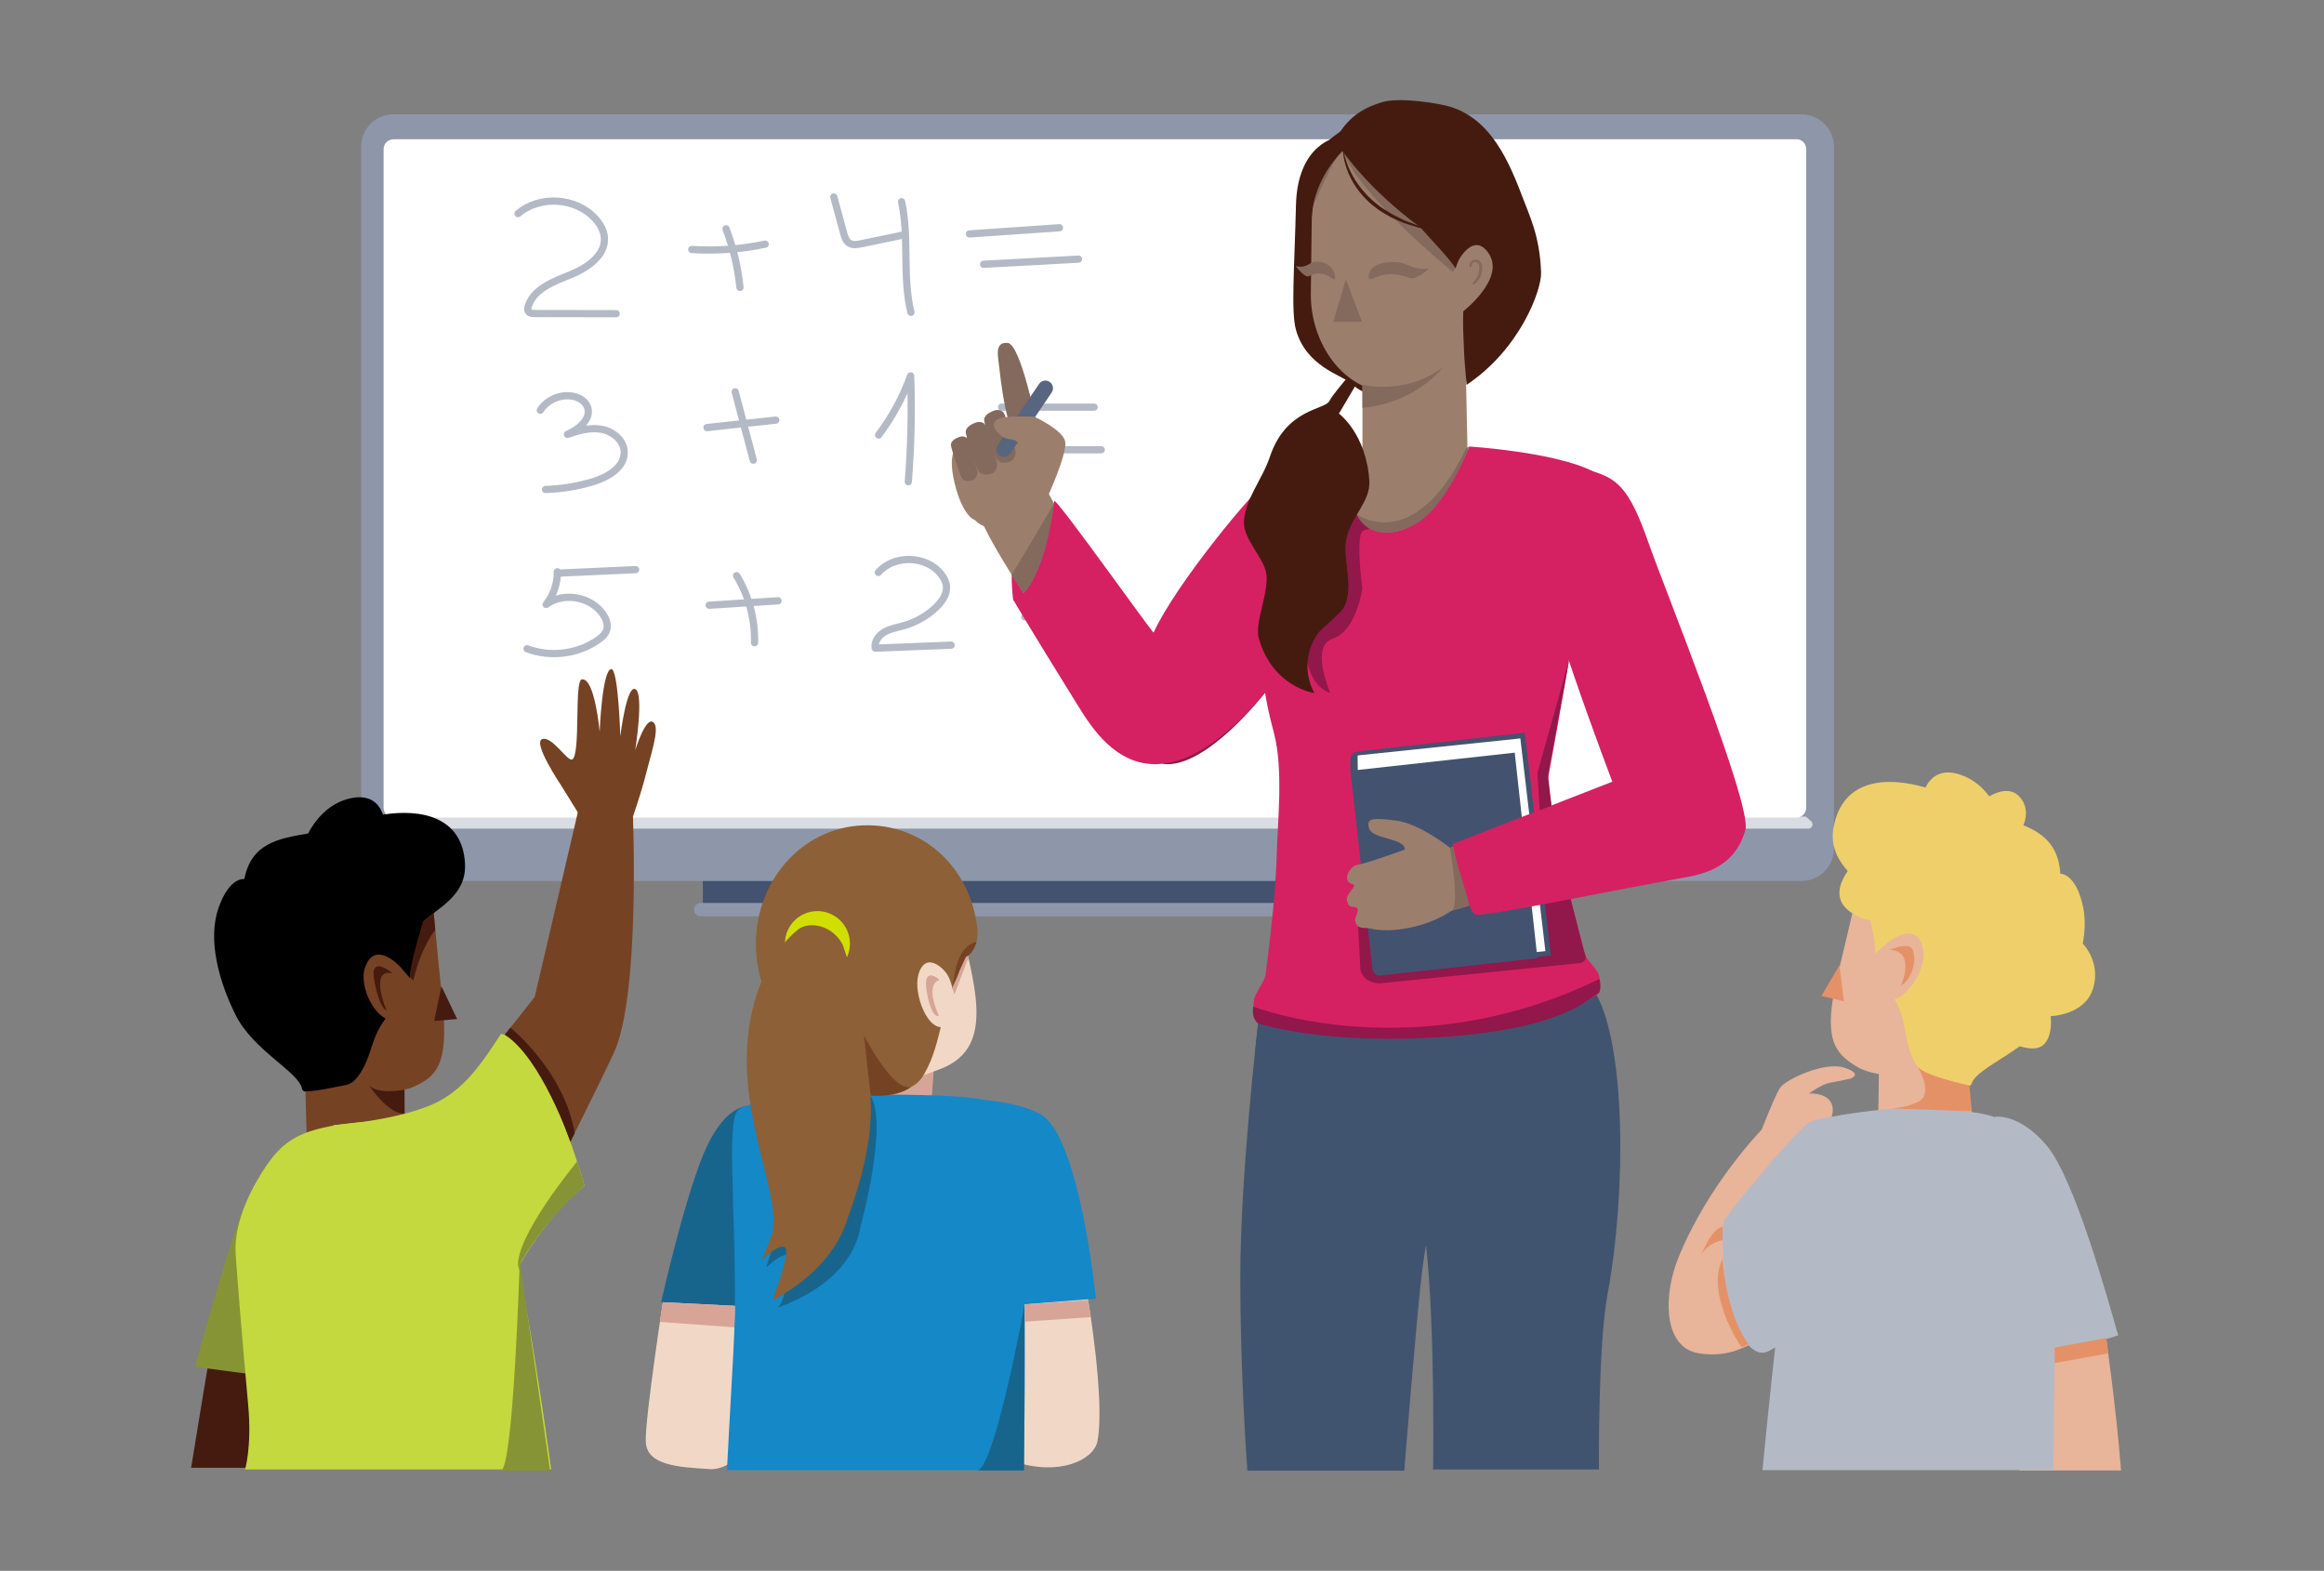<svg xmlns="http://www.w3.org/2000/svg" width="577" height="390" viewBox="0 0 577 390"><rect x="0" y="0" width="577" height="390" fill="#808080" stroke="none"/><defs><style>      .cls-1 {        fill: #333;      }      .cls-1, .cls-2, .cls-3, .cls-4, .cls-5, .cls-6, .cls-7, .cls-8, .cls-9, .cls-10, .cls-11, .cls-12, .cls-13, .cls-14, .cls-15, .cls-16, .cls-17, .cls-18, .cls-19, .cls-20, .cls-21, .cls-22, .cls-23, .cls-24, .cls-25, .cls-26, .cls-27, .cls-28, .cls-29 {        stroke-width: 0px;      }      .cls-2 {        fill: #f1d8c6;      }      .cls-3 {        fill: #682641;      }      .cls-4 {        fill: #d52162;      }      .cls-5 {        fill: #fdbd9d;      }      .cls-6 {        fill: #e59167;      }      .cls-7 {        fill: #43526f;      }      .cls-8 {        fill: #b4bac5;      }      .cls-30 {        mix-blend-mode: multiply;      }      .cls-9 {        fill: #e8b49a;      }      .cls-10 {        fill: #40546f;      }      .cls-11 {        fill: #d9dce2;      }      .cls-31 {        fill: none;        stroke: #b4bac5;        stroke-linecap: round;        stroke-linejoin: round;        stroke-width: 1.8px;      }      .cls-12 {        fill: #1588c7;      }      .cls-13 {        fill: #000;      }      .cls-14 {        fill: #869436;      }      .cls-15 {        fill: #764224;      }      .cls-16 {        fill: #92174b;      }      .cls-17 {        fill: #d0df00;      }      .cls-18 {        fill: #deac93;      }      .cls-19 {        fill: #451b10;      }      .cls-20 {        fill: #8e97a9;      }      .cls-21 {        fill: #58657f;      }      .cls-22 {        fill: #17658d;      }      .cls-23 {        fill: #c4d93d;      }      .cls-32 {        isolation: isolate;      }      .cls-24 {        fill: #efcf6a;      }      .cls-25 {        fill: #8d6037;      }      .cls-26 {        fill: #9c7e6d;      }      .cls-27 {        fill: #fff;      }      .cls-28 {        fill: #836a5d;      }      .cls-29 {        fill: #d7a598;      }    </style></defs><g class="cls-32"><g id="Layer_1" data-name="Layer 1"><g><path class="cls-7" d="M174.51,226.95h199.9v-23.67h-199.9v23.67Z"></path><path class="cls-7" d="M174.51,219.79h199.9v-16.51h-199.9v16.51Z"></path><path class="cls-3" d="M203.48,213.15c.22-.15.44-.26.67-.37.35-.15.74-.17,1.15-.22.13,0,.28.07.41.07h17.65c2.22,0,4.09,1.63,4.09,3.85v4.7c0,2.22-1.87,4.09-4.09,4.09h-17.65c-.13,0-.28-.07-.41-.07-.41-.04-.78-.17-1.15-.3-.24-.11-.48-.24-.67-.39-.33-.22-.7-.48-.94-.78-.57-.7-1-1.59-1-2.57v-4.7c0-.98.44-1.87,1-2.55.24-.28.61-.57.94-.76Z"></path><path class="cls-20" d="M376.07,225.84c0,.91-.74,1.65-1.65,1.65h-200.45c-.46,0-.87-.17-1.17-.48-.3-.3-.48-.72-.48-1.17,0-.91.74-1.65,1.65-1.65h200.45c.91,0,1.65.74,1.65,1.65Z"></path><path class="cls-20" d="M97.73,28.4h349.56c4.44,0,8.03,3.59,8.03,8.03v174.27c0,4.42-3.59,8.03-8.03,8.03H97.7c-4.44,0-8.03-3.59-8.03-8.01V36.4c0-4.42,3.59-8.03,8.03-8.03l.02.02Z"></path><path class="cls-11" d="M95.55,205.73h353.43c.96,0,1.39-1.17.7-1.81l-1.31-1.17-351.02.09c-.74,0-1.46.26-2.02.76l-.46.39c-.67.59-.26,1.72.65,1.72l.02.02Z"></path><path class="cls-27" d="M445.98,34.58H97.7c-1.35,0-2.46,1.09-2.46,2.46v163.5c0,1.35,1.09,2.46,2.46,2.46h348.28c1.35,0,2.46-1.09,2.46-2.46V37.01c0-1.35-1.11-2.46-2.46-2.46v.02Z"></path></g><g><path class="cls-29" d="M205.06,265.55l-1.28,21.74,26.66-2.39,1.7-23.46s-21.76-1.5-27.09,4.11h.02Z"></path><path class="cls-2" d="M270.08,322.25s4.35,25.48,2.39,35.6c-.89,4.61-9.49,8.75-20.63,5.03-11.14-3.72-3.13-16.56-3.13-16.56l3.96-25.44,17.41,1.35v.02Z"></path><path class="cls-12" d="M245.3,273.21s8.14.61,13.14,3.5c9.66,5.55,13.64,45.72,13.64,45.72l-28.07,2.24,1.26-51.46h.02Z"></path><path class="cls-2" d="M164.96,320.79s-4.85,31.29-4.63,37.14c.22,5.85,7.81,6.33,15.99,6.83,8.18.5,17.99-16.43,17.99-16.43l-4.57-40.04-24.78,12.51v-.02Z"></path><path class="cls-22" d="M187.14,274.67s-6.64-2.13-12.47,11.86c-4.98,11.97-10.53,36.77-10.53,36.77l26.89,1.35-3.89-50v.02Z"></path><path class="cls-2" d="M230.81,222.66s4.22-10.77,7.22,4.29c3.26,16.32,9.9,32.86-4.42,38.41-34.47,13.34-32.01-1.46-32.01-1.46,0,0-9.31-37.73-1.65-44.52,7.66-6.79,20.91-24.5,30.85,3.29Z"></path><path class="cls-5" d="M194.77,246.1s-8.46-2.72-6.96,4.74c.91,4.5,7.66,9.55,11.16,7.38,3.5-2.18-4.2-12.12-4.2-12.12Z"></path><path class="cls-25" d="M242.69,231.19c.13,1.54-.28,4.44-2.05,5.83-1.78,1.39-1.96,1.92-2.24,3.35-.85,4.4-2.26,4.03-5.24,16.3-1.5,6.2-2.98,8.66-3.61,9.83-1.89,3.48-4.7,4.42-10.57,4.96-15.58,1.44-15.99-9.14-21.54-14.3-5.29-4.9-8.9-11.9-9.64-19.89-1.5-16.41,9.68-30.85,25-32.25,15.32-1.39,28.42,9.77,29.92,26.18l-.02-.02Z"></path><path class="cls-12" d="M183.04,275.87c2.33-3.14,23.67-4.12,32.92-4.12,26.89,0,28.42,1.34,32.83,2.35,7.59,1.78,5.35,90.9,5.35,90.9h-73.65s.96-18.45,1.57-28.93c1.57-26.67-2.13-56.02.98-60.21v.02Z"></path><path class="cls-17" d="M202.95,242.35c4.46,0,8.07-3.61,8.07-8.07s-3.61-8.07-8.07-8.07-8.07,3.61-8.07,8.07,3.61,8.07,8.07,8.07Z"></path><path class="cls-22" d="M190.25,314.64s5.59-5.07,5.46-2.15c-.13,2.94-.63,11.08-2.74,12.16,0,0,18.28-5.42,20.69-20.19,0,0,6.96-25.2,2.46-32.46-4.5-7.27-13.8,6.22-13.8,6.22l-12.1,36.4.02.02Z"></path><path class="cls-25" d="M197.75,231.13s-10.77,7.96-12.21,28.2c-1.41,20.24,8.94,38.99,6.01,47.46l-2.33,5.96s5.29-5,5.92-2.59c.63,2.39-3.37,12.62-3.37,12.62,0,0,13.82-6.2,18.36-19.32,2.15-6.2,6.88-18.8,5.98-31.44-.98-14.1-3.61-28.31-6.83-37.32,0,0-1.48-3.59-5.68-4.72-2.65-.7-4.79.06-5.87,1.15h.02Z"></path><path class="cls-2" d="M235.46,242.46c-.87-1.94-5.74-6.61-7.46-.41-1.3,4.7,2.46,14.73,6.9,12.73,4.44-2,1.85-8.33,1.85-8.33,0,0-.39-2.05-1.26-3.98h-.02Z"></path><path class="cls-29" d="M236.46,245.27l.48,1.72,2.37-6.24s.85-2.76,1.2-2.79l-.17-.74s-2.28,1.22-2.24,4.4l-1.63,3.61v.04Z"></path><path class="cls-29" d="M233.11,243.09s-4.29-3.52-2.98,3.39c1.31,6.92,2.98,5.68,2.98,5.68,0,0-3.61-7.29,0-8.81"></path><path class="cls-29" d="M254.48,328.15l16.34-1.13-.65-4.24-15.75,1.07.06,4.31Z"></path><path class="cls-29" d="M164.59,323.32l17.86.91-.11,5.33-18.5-1.35.74-4.9Z"></path><path class="cls-22" d="M254.41,323.84s-7.68,42.02-11.97,41.25h11.81l.13-41.25h.02Z"></path><path class="cls-15" d="M236.46,244.86l.78-4s.91-6.18,5.2-7.01c0,0-.78,2.96-2.63,3.7l-3.35,7.29v.02Z"></path><path class="cls-15" d="M214.49,257.02s7.16,14.17,11.71,12.84c0,0-2.83,2.63-10.05,2.15l-1.65-14.99Z"></path></g><g><path class="cls-31" d="M128.62,53.04c5.41-4.65,14.55-4.01,19.26,1.35,1.12,1.27,2.02,2.82,2.17,4.5.4,4.47-4.23,7.63-8.4,9.32-4.17,1.68-9.07,3.47-10.47,7.74-.16.47-.25,1.04.06,1.43.32.43.95.47,1.48.47,6.76.01,13.5.02,20.26.04"></path><path class="cls-31" d="M171.75,61.95c6.1.38,12.24-.07,18.23-1.33"></path><path class="cls-31" d="M180.26,56.81c1.78,4.68,2.94,9.59,3.46,14.56"></path><path class="cls-31" d="M207.02,48.92c.81,2.98,1.61,5.95,2.42,8.91.26.97.59,2.04,1.46,2.56.85.52,1.95.33,2.93.13,3.62-.76,7.25-1.51,10.87-2.26"></path><path class="cls-31" d="M223.85,50.09c1.94,9,.13,18.51,2.32,27.46"></path><path class="cls-31" d="M240.68,58.08c7.46-.51,14.9-1.02,22.36-1.53"></path><path class="cls-31" d="M244.2,65.62c7.85-.43,15.71-.85,23.56-1.28"></path><path class="cls-31" d="M134.14,101.86c1.66-2.58,4.95-4.03,7.98-3.5,1.54.27,3.1,1.13,3.69,2.57,1.2,2.92-2.02,5.69-4.93,6.91,2.72-.93,5.59-1.75,8.41-1.27,2.83.49,5.56,2.69,5.69,5.56.18,3.83-3.97,6.32-7.64,7.44-3.85,1.17-7.86,1.84-11.89,1.96"></path><path class="cls-31" d="M175.53,106.16c5.69-.62,11.39-1.23,17.07-1.85"></path><path class="cls-31" d="M182.53,97.29c1.5,5.65,2.99,11.31,4.49,16.95"></path><path class="cls-31" d="M218.14,108.01c3.36-4.47,6.06-9.43,7.95-14.69.32,8.76.12,17.54-.58,26.28"></path><path class="cls-31" d="M248.67,101.09h22.98"></path><path class="cls-31" d="M252.21,111.67h21.21"></path><path class="cls-31" d="M138.38,141.96c.04,2.92-.96,5.83-2.78,8.12,4.37-3.24,11.4-1.91,14.28,2.7.65,1.03,1.1,2.29.79,3.47-.3,1.16-1.27,2.01-2.27,2.7-5.03,3.48-11.81,4.3-17.54,2.12"></path><path class="cls-31" d="M138.95,142.28c6.29-.28,12.57-.57,18.87-.85"></path><path class="cls-31" d="M176.08,150.27c5.7-.37,11.39-.73,17.09-1.1"></path><path class="cls-31" d="M182.88,142.93c3.04,4.97,4.62,10.83,4.46,16.65"></path><path class="cls-31" d="M218.07,142.13c3.89-4.47,11.92-4.24,15.58.42.69.88,1.24,1.91,1.34,3.02.18,2-1.14,3.84-2.6,5.23-2.23,2.12-4.99,3.69-7.96,4.54-1.6.46-3.3.72-4.76,1.54-1.46.82-2.66,2.41-2.37,4.05,6.28-.25,12.56-.5,18.85-.75"></path><path class="cls-31" d="M252.65,144.46c6.48-.21,12.95-.44,19.44-.65"></path><path class="cls-31" d="M254.42,153.16c6.88.02,13.75-.23,20.61-.74"></path></g><g><path class="cls-1" d="M366.97,82.82l3.68-11.36-3.26,2-.39,9.36h-.02Z"></path><path class="cls-19" d="M332.07,34.05s-9.94,1.46-10.31,16.93c-.37,15.47-1.26,26.44,0,30.92,2.59,9.2,11.47,11.25,13.64,13.25,4.42,4.05,6.75,2.22,6.75,2.22l-10.07-63.32Z"></path><path class="cls-26" d="M363.51,70.76c0,1.24,1,48.78,1,48.78,0,0-6.16,25.98-14.21,25.98-14.16,0-16.43-21.78-15.58-30.03.2-1.92,3.55-4.2,3.55-4.2v-22.26l25.24-18.3v.02Z"></path><path class="cls-26" d="M346.08,97.59c12.73.17,21.13-12.08,21.28-24.13l.24-19.13c.15-12.05-9.1-21.95-20.67-22.11-11.58-.15-21.08,9.51-21.24,21.56l-.24,19.13c-.15,12.05,7.9,24.52,20.65,24.67h-.02Z"></path><path class="cls-5" d="M374.44,66.87c-.04,3.81-2.42,6.85-5.29,6.81-5.33-.07-5.16-3.16-5.11-6.96.04-3.81,2.42-6.85,5.29-6.81,2.87.04,5.16,3.16,5.11,6.96Z"></path><g class="cls-30"><path class="cls-18" d="M372.35,64.8c-.22-.91-.72-2-1.65-2.37-.81-.33-1.94.17-1.98,1.11,0,.17.3.24.33.04.07-.46.48-.72.94-.72s.89.35,1.13.72c.57.78.74,1.83.65,2.79-.07.96-.43,1.94-1.09,2.68-.3.33-.7.61-1.13.74-.37.11-.89.13-1.24-.04-.15-.07-.35.09-.24.24.24.35.57.59,1,.61.46,0,.94-.15,1.31-.39.87-.52,1.46-1.44,1.78-2.37.35-.96.39-2.05.17-3.02h.02Z"></path></g><path class="cls-28" d="M325.98,51.33s5.13-12.38,7.35-13.86c0,0,2.35,9.14,27.35,30.07l.74-1.07-2.42-34.23-29.92,4.33-3.13,14.77.02-.02Z"></path><path class="cls-4" d="M251.54,148.9s-1.85-13.32,2.92-15.08,2.44,13.62.59,15.17c-1.85,1.57-3.5-.11-3.5-.11v.02Z"></path><path class="cls-26" d="M258.94,119.94l4.68,8.6s-5.66,16.69-9.1,19.39c0,0-10.07-15.21-11.55-20.63-1.48-5.4,15.97-7.35,15.97-7.35Z"></path><path class="cls-10" d="M312.36,254.08s-4.42,37.51-4.42,62.91,1.76,48.15,1.76,48.15h38.95s3.13-39.12,4.42-49.5c1.28-10.36,4.42-23.2,4.42-23.2l-5.7-42s-34.16-5-39.45,3.63h.02Z"></path><path class="cls-10" d="M396.35,246.94c7.09,12.73,7.62,48.2,2.72,74.7-2.33,12.64-2.09,43.19-2.09,43.19h-41.17s.78-50.59-3.5-65.78c-15.27-13.38-41.56-27.2-40.67-37.82.39-4.68.76-7.16.76-7.16l33.88-.7s43.6-18.02,50.09-6.42l-.02-.02Z"></path><path class="cls-4" d="M396.35,246.95s-12.08,10.12-46,10.9c-20.67.48-37.97-3.76-37.97-3.76,0,0-1.61-2.02-1.04-5.81.26-1.72,2.63-4.53,2.87-6.29,1.15-8.66,2.55-20.56,2.81-30.68.17-6.92,1.65-20.32-.72-29.29-2.68-10.12-3.2-15.08-2.31-22.37.89-7.27,6.46-44.41,6.46-44.41l17.82-4.33s-7.81,19.41,4.96,21.17c12.75,1.76,21.56-21.22,21.56-21.22,0,0,21.02,1.33,30.51,6.07,2.98,1.5-11.01,76.7-11.01,76.7,0,0,1.57,15.34,9.2,43.24.41,1.52,3,3.61,3.46,5.2.5,1.76.59,3.9-.59,4.87h-.02Z"></path><path class="cls-16" d="M337.06,227.49l.67,12.86c.11,2.31,2.55,4.03,5.27,3.76l49.13-4.98c1.09-.11,1.78-1,1.5-1.89l-.37-1.17-3.81-14.86-52.4,6.31v-.02Z"></path><path class="cls-16" d="M330.31,172.07s-5.22-11.62.63-13.53c5.85-1.92,7.31-12.47,7.31-12.47,0,0-1.94-14.14.41-14.38l1.33-.41s-3.66-2.55-4.46-6.46c-.81-3.89-9.03,14.25-9.03,14.25,0,0-7.9,28.96,3.83,33.01h-.02Z"></path><path class="cls-7" d="M335.27,191.37c0-3.81-.41-4.55,3.39-4.98,3.79-.43,39.91-4.46,39.91-4.46l6.51,55.29-42.82,4.46-6.98-50.33v.02Z"></path><path class="cls-27" d="M383.66,236.15l-40.62,4.31-5.92-48.22-.06-4.68,40.41-4.22,6.22,52.81h-.02Z"></path><path class="cls-7" d="M335.27,191.37l40.8-4.5,5.64,51.05-38.99,4.29c-.98.11-1.87-.61-1.98-1.59l-5.44-49.26-.02.02Z"></path><path class="cls-26" d="M359.99,210.48s-7.42-5.94-13.23-6.72c-5.81-.76-7.77-.74-6.79,2.05.59,1.65,3.94,2.05,6.72,3.07,1.89.7,2.57,1.94,1.76,2.2-2,.65-8.64,3.16-11.79,3.72-1.18.21-3.95,3.94-.71,4.78,1.12.29-1.67,2.34-1.56,3.6.27,2.96,2.11,1.36,2.65,2.45.38.75-.8,2.2-.59,3.02.59,2.31,2.26,1.53,3.51,1.84,5.51,1.37,14.45-.33,20.17-4.22.72-.48,4.55-1.09,4.98-1.78,2.05-3.42,3.2-11.27,1.02-14.27-.96-1.33-6.16.28-6.16.28Z"></path><path class="cls-4" d="M395.26,116.93c5.81,1.87,9.07,3.57,13.93,17.56,4,11.49,25.94,65.56,24.15,71.59-1.78,6.03-5.64,10.12-14.43,11.66-17.3,3.07-50.92,10.08-52.53,9.33-2.74-1.24-5.74-17.52-5.74-17.52l39.67-15.47s-19.43-50.94-18.45-59.32c1.98-17.04,9.62-19.08,13.38-17.86l.02.02Z"></path><path class="cls-19" d="M352.72,56.53c4.59,5.37,10.73,10.68,10.68,15.45-.07,7.01-.35,6.57.11,15.71.15,2.98.61,7.86.61,7.86,13.27-8.83,18.63-23.54,18.5-27.83-.3-9.12-2.78-13.88-4.96-19.67-4.03-10.68-8.68-18.63-17.3-21.45-2.85-.94-12.86-2.55-17.17-1.24-3.57,1.09-7.29,2.74-10.29,7.12-.5.74-3.76,1.94-5.57,6.16-2.76,6.46-1.63,15.17-1.63,15.17.5-9.66,7.64-16.32,7.64-16.32,0,0,6.14,9.29,19.41,19.06h-.02Z"></path><path class="cls-19" d="M333.38,35.88c.26,2.81,1.2,5.51,2.55,7.92,1.37,2.42,3.18,4.55,5.29,6.35l1.63,1.28c.54.41,1.17.74,1.76,1.11,1.13.81,2.46,1.31,3.68,1.98.3.17.63.3.96.41l.98.37,1.96.76c1.35.41,2.7.78,4.05,1.24-1.39-.24-2.78-.52-4.18-.81l-2.02-.65-1.02-.33c-.35-.11-.67-.22-1-.37-.65-.28-1.3-.57-1.96-.87-.67-.26-1.28-.65-1.89-1-.61-.37-1.24-.7-1.83-1.13l-1.72-1.31c-2.18-1.87-4.05-4.13-5.31-6.72-.15-.33-.33-.65-.48-.98l-.37-1c-.28-.65-.44-1.35-.65-2.05-.28-1.39-.52-2.81-.44-4.22h.02Z"></path><path class="cls-26" d="M362.17,64.58s3.66-6.98,7.33-1.83c4.55,6.35-6.42,14.71-6.42,14.71,0,0-4.09,2.96-3.35-3.18.74-6.14,2.44-9.7,2.44-9.7Z"></path><path class="cls-28" d="M367.95,65.97c-.11-.87-.78-1.59-1.72-1.52-.83.07-1.46.83-1.39,1.65.02.33.52.33.52,0,0-.63.54-1.2,1.17-1,.72.2.78,1,.76,1.63-.04,1.39-.78,2.5-1.65,3.55-.15.17.04.44.26.33.43-.22.74-.48,1.04-.87.26-.35.48-.72.65-1.11.35-.83.5-1.74.37-2.63l-.02-.02Z"></path><path class="cls-28" d="M338.27,95.52s10.64,2.72,19.93-4.29c0,0-6.48,8.73-19.93,10.05v-5.79.02Z"></path><path class="cls-28" d="M336.95,127.77s14.21,10.23,27.07-16.49l.76-.39s-6.01,15.99-14.27,19.71c-10.92,4.92-13.56-2.83-13.56-2.83Z"></path><path class="cls-28" d="M340.13,67.38c.76-1.43,2.91-2.55,6.83-2.27,2.68.18,3.44,1.99,7.88,1.58,0,0-3.29,2.96-4.9,2.32-3.57-1.4-6.55-1.07-8.7,0-2.14,1.07-1.35-1.17-1.12-1.63Z"></path><path class="cls-28" d="M331.18,67.53c-.59-1.43-2.01-2.6-4.51-2.55-1.71.05-2.09,1.73-4.97,1.1,0,0,2.27,3.01,3.26,2.5,2.22-1.17,4.16-.69,5.59.46,1.43,1.15.82-1.05.64-1.5Z"></path><path class="cls-28" d="M334.16,69.37l-3.15,10.51h7.13l-3.98-10.51Z"></path><path class="cls-28" d="M359.99,210.48s2.55,14.69.39,15.64c0,0,4.2-1.02,4.4-1.37s-3.39-10.79-3.94-14.49l-.83.24-.02-.02Z"></path><path class="cls-16" d="M288.68,189.65s21.26-13.27,23.28-20.91l2.18,3.18s-14.75,19.19-25.46,17.75v-.02Z"></path><path class="cls-16" d="M389.54,164.04l-7.83,27.87.57,9.25,2.92-1.13-.89-7.75,5.24-28.24Z"></path><path class="cls-16" d="M311.2,249.93s39.93,15.56,85.86-6.85c0,0,.98,3.37-.74,3.87-1.72.52-7.18,8.29-37.38,10.47-30.2,2.18-46.59-3.35-46.59-3.35,0,0-1.76-1.11-1.17-4.16l.02.02Z"></path><path class="cls-4" d="M261.77,124.38c.65-.59,24.5,33.01,24.65,32.68,5.07-11.29,24.76-35.71,30.72-40.02,4.85-3.52,19.13-5.59,19.13-5.59,0,0-9.25,25.37-12.42,39.51-1.85,8.22.15,11.64-4.68,14.27,0,0-15.84,24.15-31.96,24.5-10.21.22-16.08-8.9-19.5-14.4-12.56-20.24-16.17-26.46-16.17-26.46,0,0,2.07.24,4.87-5.05,3.83-7.27,5.35-19.45,5.35-19.45Z"></path><path class="cls-26" d="M242.05,129.14s-3-.8-5.03-9.14c-2-8.36.41-10.31,4.96-12.38,4.55-2.07,11.97-2.52,11.97-2.52l4.92,9.42-3.63,13.86s-8.66,5.53-13.16.78l-.02-.02Z"></path><path class="cls-28" d="M249.47,102.97s2.59,8.25,2.7,9.18c.11.91-.59,2.35-1.78,2.59-2.09.44-2.76-.22-3.31-1.74-.48-1.37-2.72-7.62-2.74-8.73,0-1.11,1.22-1.83,2.24-2.24,1.02-.41,2.33-.41,2.89.96v-.02Z"></path><path class="cls-28" d="M244.88,105.95s2.59,8.25,2.7,9.18c.11.91-.5,2.31-1.7,2.57-2.09.44-2.85-.2-3.37-1.72-.48-1.37-2.72-7.62-2.74-8.73,0-1.11,1.22-1.83,2.24-2.24,1.02-.41,2.33-.41,2.89.96l-.02-.02Z"></path><path class="cls-28" d="M240.42,109.38s2.18,6.94,2.26,7.72c.09.76-.5,2-1.52,2.22-1.76.37-2.31-.24-2.76-1.52-.41-1.15-2.28-6.4-2.31-7.35,0-.94,1.02-1.52,1.89-1.89.85-.35,1.96-.35,2.42.8l.02.02Z"></path><path class="cls-28" d="M257.44,105.64s-4-20.24-7.25-20.5c-3.26-.28-2.44,3.07-2.13,5.81.3,2.76,1.72,15.12,3.81,16.12,2.09,1,5.77-.33,5.57-1.44Z"></path><path class="cls-21" d="M249.28,113.45c-.37,0-.74-.11-1.07-.33-.87-.59-1.09-1.76-.5-2.63l10.27-15.17c.59-.87,1.76-1.09,2.63-.5.87.59,1.09,1.76.5,2.63l-10.27,15.17c-.37.54-.96.83-1.57.83Z"></path><path class="cls-26" d="M260.01,123.57s5.03-11.01,4.46-13.93c-.57-2.92-7.66-6.18-7.66-6.18,0,0-5.03-.2-7.59.17-2.85.41-3.39,2.28-.78,4.44,1.68,1.39,2.96.65,3.98,1.54,2,1.72,2.85,2.52,2.85,2.52,0,0-10.97,8.46-3.98,13.14,2.35,1.59,3.85,2.72,5.16,2.46,2.57-.52,3.61-4.16,3.61-4.16l-.04-.02Z"></path><path class="cls-28" d="M261.7,125.01l-10.51,17.73,2.92,4.57s5.31-4.44,7.59-22.3Z"></path><path class="cls-19" d="M334.1,94.24s-3.39,4-4.05,5.33c-1.11,2.22-10.75,1.83-14.75,13.8-1.89,5.7-6.35,10.75-6.46,16.38-.07,4.05,4.81,8.68,5.53,12.51.85,4.46-2.94,12.36-1.85,16.19,3.48,12.27,13.82,13.62,13.82,13.62,0,0-4.24-6.81.54-14.36,1.17-1.85,6.07-5.24,7.01-7.35,2.26-5.14-.65-11.66.37-16.56,1.13-5.48,6.03-9.31,5.72-14.36-.74-11.77-7.55-16.75-7.55-16.75l4.42-7.49-2.76-.98.02.02Z"></path></g><g><path class="cls-15" d="M75.82,270.18l.54,20.02,24.26-4.26-.28-21.65s-20.08.33-24.52,5.9Z"></path><path class="cls-15" d="M106.87,217.94s1.48,16.41,3,30.94c1.65,15.75-1.78,18.41-6.92,20.82-8.88,4.18-28.16-3.33-28.16-3.33,0,0-5.55-36.58,2.31-42.34,7.85-5.77,22.74-33.31,29.74-6.09h.02Z"></path><path class="cls-13" d="M115.46,214.57c-.54-11.79-10.86-13.8-20.37-12.32-.89-2.5-2.92-5-7.64-4.13-6.01,1.09-9.4,5.87-10.97,8.83-7.38,1.24-14.06,2.39-15.82,11.31,0,0-3.68-.65-6.4,7.16-2.76,7.92.07,18.21,4.24,26.59,4.4,8.83,15.64,14.12,16.45,18.21.2,1.02,1.15.74,1.15.74,1.96-.04,4.46-.52,7.4-1.11,2.59-.52,3.74-.41,5.38-2.59,4.02-5.33,2.78-10.92,8.9-16.56,3.63-3.35,3.94-4.74,4-7.66.11-4.83,3.89-10.01,3.2-14.16,3.48-3.31,10.84-6.46,10.47-14.3v-.02Z"></path><path class="cls-15" d="M99.34,240.02s-6.4-7.07-8.79.46c-1.52,4.74,3.2,14.73,8.99,12.73,5.79-2,3.37-9.05,3.37-9.05l-3.57-4.16v.02Z"></path><path class="cls-19" d="M73.03,364.44v-36.97s-18.02-2.92-20.34,5.83c-.41,1.52-3.31,19.19-5.24,31.12h25.59v.02Z"></path><path class="cls-14" d="M61.08,299.17c-1.76.59-12.69,40.19-12.69,40.19l20.65,2.72-7.96-42.91Z"></path><path class="cls-23" d="M66.31,289.16c4.29-6.22,8.77-8.51,17.93-9.92,12.69-1.96,29.5-.63,33.9.39,7.59,1.76,18.71,85.21,18.71,85.21H60.84s1.72-5.57.78-15.95c-1.59-17.49-2.74-31.96-3.11-37.45-.59-8.75,4.85-17.99,7.79-22.28Z"></path><path class="cls-15" d="M116.59,267.96l16.17-20.43,11.49-49.22,12.86,3.31s1.96,45.63-4.76,59.92c-4.61,9.84-19.3,39.1-19.3,39.1l-16.47-32.68h.02Z"></path><path class="cls-23" d="M82.78,279.34s18.78-1.22,27.57-6.7c6.27-3.92,9.99-9.81,14.03-15.95,2.31.35,4.53,2.11,6.62,4.63,7.11,8.57,14.16,33.1,14.16,33.1,0,0-8.57,6.29-16.49,20.24-2.89,5.07-1.57,7.79-1.57,7.79l-44.35-43.08.02-.02Z"></path><path class="cls-19" d="M101.82,242.68s-.76-.65,3.18-13.8l2.68-2.18.39,4.16s-3.57,4.35-5.37,12.32c0,.09-.04.15-.04.24l-.83-.72v-.02Z"></path><path class="cls-19" d="M97.42,241.61s-5.85-5-4.46,2.09c1.39,7.09,3,7.14,3,7.14,0,0-4.42-10.4,1.44-9.2l.02-.02Z"></path><path class="cls-19" d="M100.42,270.53s-6.35,1.41-8.83-1.09c0,0,4.63,7.14,8.83,7.07v-5.98Z"></path><path class="cls-19" d="M126.73,255.15s13.4,10.75,15.95,26.2l-1.07,2.13s-7.16-20.76-16.28-26.57l1.39-1.76Z"></path><path class="cls-14" d="M128.67,314.64s4.98-10.14,16.49-20.24l-1.87-6.01s-15.62,18.8-14.62,26.24Z"></path><path class="cls-14" d="M129.04,313.09s-1.54,51.78-4.72,52.05h12.25l-7.51-52.05h-.02Z"></path><path class="cls-15" d="M143.9,202.4l-4.66-7.51s-7.11-10.57-4.61-11.38c2.5-.81,6.27,5.68,7.44,5.05,2.15-1.2.46-19.54,2.37-19.87,3.24-.57,4.44,13.01,4.44,13.01,0,0,.61-15.45,2.89-15.58,1.74-.11,2.24,16.69,2.24,16.69,0,0,1.54-12.84,3.74-11.71,2.2,1.13-.04,15.17-.04,15.17,0,0,2.81-9.2,4.72-6.7,1.28,1.68-.83,7.68-2.46,14.14-.83,3.24-2.81,9.01-2.81,9.01,0,0-11.08,1.65-13.27-.3v-.02Z"></path><path class="cls-19" d="M109.6,244.85l-1.81,8.64,5.71-.48-3.9-8.15Z"></path></g><g><g><path class="cls-9" d="M488.16,266.68l2.04,13.87-23.93,1.71.3-22.7s16.96,1.27,21.6,7.12h0Z"></path><path class="cls-9" d="M434.33,288.5c.4-1.22,6.16-16.47,7.69-18.51,1.53-2.04,11.01-6.52,15.91-4.9,4.9,1.64,1.38,2.75,1.38,2.75,0,0-2.83.61-4.97.99-2.1.38-5.2,2.67-5.2,2.67,0,0,5.48-.4,5.89,3.67.4,4.08-6.01,12.08-8.87,14.12-2.86,2.04-11.83-.82-11.83-.82h0Z"></path><path class="cls-9" d="M463.69,210.23s-3.8,16.86-7.4,31.76c-3.91,16.15-.68,19.37,4.29,22.59,8.63,5.56,29.68.41,29.68.41,0,0,10.8-37.26,3.45-44.33-7.36-7.07-18.99-37.76-30.03-10.43Z"></path><path class="cls-24" d="M455.22,205.53c2.18-12.19,13.17-12.84,22.82-10,1.26-2.48,3.72-4.79,8.49-3.25,6.08,1.96,8.94,7.41,10.16,10.7,7.49,2.29,14.24,4.42,14.85,13.95,0,0,3.91-.17,5.66,8.32,1.77,8.61-2.59,18.93-8.07,27.06-5.78,8.58-18.17,12.51-19.58,16.65-.36,1.03-1.31.61-1.31.61-2.03-.31-4.55-1.14-7.52-2.18-2.62-.91-3.82-.94-5.22-3.43-3.43-6.1-1.37-11.74-6.94-18.44-3.32-3.99-3.43-5.47-3.1-8.51.55-5.04-2.65-10.94-1.36-15.16-3.15-3.92-10.34-8.21-8.89-16.31h0Z"></path><path class="cls-9" d="M468.44,234.22s7.6-6.46,9.06,1.7c.91,5.15-5.35,14.87-11.08,12-5.73-2.88-2.26-9.87-2.26-9.87l4.28-3.83Z"></path><path class="cls-9" d="M526.61,365.1c-1.22-16.03-3.97-34.74-3.97-34.74l-19.57-2.9-1.7,37.64h25.26,0Z"></path><path class="cls-8" d="M495.3,277.28s5.92-1.02,12.85,7.14c6.93,8.16,15.29,38.55,17.75,47.12-9.38,3.26-23.65,4.08-23.65,4.08l-6.93-58.34h0Z"></path><path class="cls-8" d="M499.79,280.56c-3.67-4.28-8.58-4.28-18.23-5.3-11.55-1.22-31.54,2.65-31.94,3.26-4.53,6.79-12.03,86.49-12.03,86.49h72.2s.57-35.84.2-41.61c-1.64-26.11-6.66-38.7-10.2-42.83h0Z"></path><path class="cls-9" d="M437.9,279.94s-13.64,13.69-21.21,32.37c-3.57,8.81-3.77,20.71,3.57,23.31,1.8.63,6.5,1.26,11.01-.4,8.47-3.14,18.21-10.49,20.39-13.87,9.3-14.4-6.52-38.75-6.52-38.75l-7.24-2.66Z"></path><path class="cls-8" d="M459,320.12c5.67-5.44,8.48-16.26,4.48-25.69-4.48-10.61-12.35-15.48-13.87-15.91-1.42-.4-17.75,18.98-21.45,24.31-1.39,2,.64,20.15.64,20.15,0,0,4.33,15.69,10.4,12.44,7.25-3.89,15.9-11.57,19.78-15.3h.01Z"></path><path class="cls-24" d="M491.42,199.48s6.43-5.81,10.1-1.53c3.67,4.28-.62,9.49-.62,9.49,0,0-8.26-2.44-9.48-7.96Z"></path><path class="cls-24" d="M461.92,212.68s-9.56,8.3-2.83,13.51c6.73,5.2,15.21.83,15.21.83l-12.37-14.33h0Z"></path><path class="cls-24" d="M500.61,259.44s4.9,2.15,7.03-.31c2.14-2.44,1.49-6.83,1.49-6.83,0,0,8.3-.2,10.45-6.63,2.14-6.43-2.15-11.02-2.15-11.02,0,0-3.67-4.9-13.46,6.43-9.79,11.32-3.37,18.35-3.37,18.35Z"></path></g><path class="cls-6" d="M469.19,235.83s4.21-1.8,5.38-.45c1.31,1.49.91,7.25-2.6,9.3,0,0,3.85-8.56-2.78-8.84Z"></path><path class="cls-6" d="M476,264.61s4.33,6.98.2,8.97c-3.56,1.72-7,1.6-7,1.6l20.36.76-.59-6.44s-11.92-2.49-12.96-4.9Z"></path><path class="cls-6" d="M427.69,307.89s-3.83.67-5.39,3.88c0,0,2.58-6.85,5.39-7.16v3.28Z"></path><path class="cls-6" d="M432.39,334.51c-.54-.63-8.96-13.7-4.7-21.9,0,0,.66,13.31,6.46,21.14l-1.76.76Z"></path><path class="cls-6" d="M456.69,239.66l-4.46,7.62,5.57,1.35-1.11-8.97Z"></path><polygon class="cls-6" points="510.11 338.42 523.47 336.01 522.94 332.19 510.1 334.59 510.11 338.42"></polygon></g></g></g></svg>